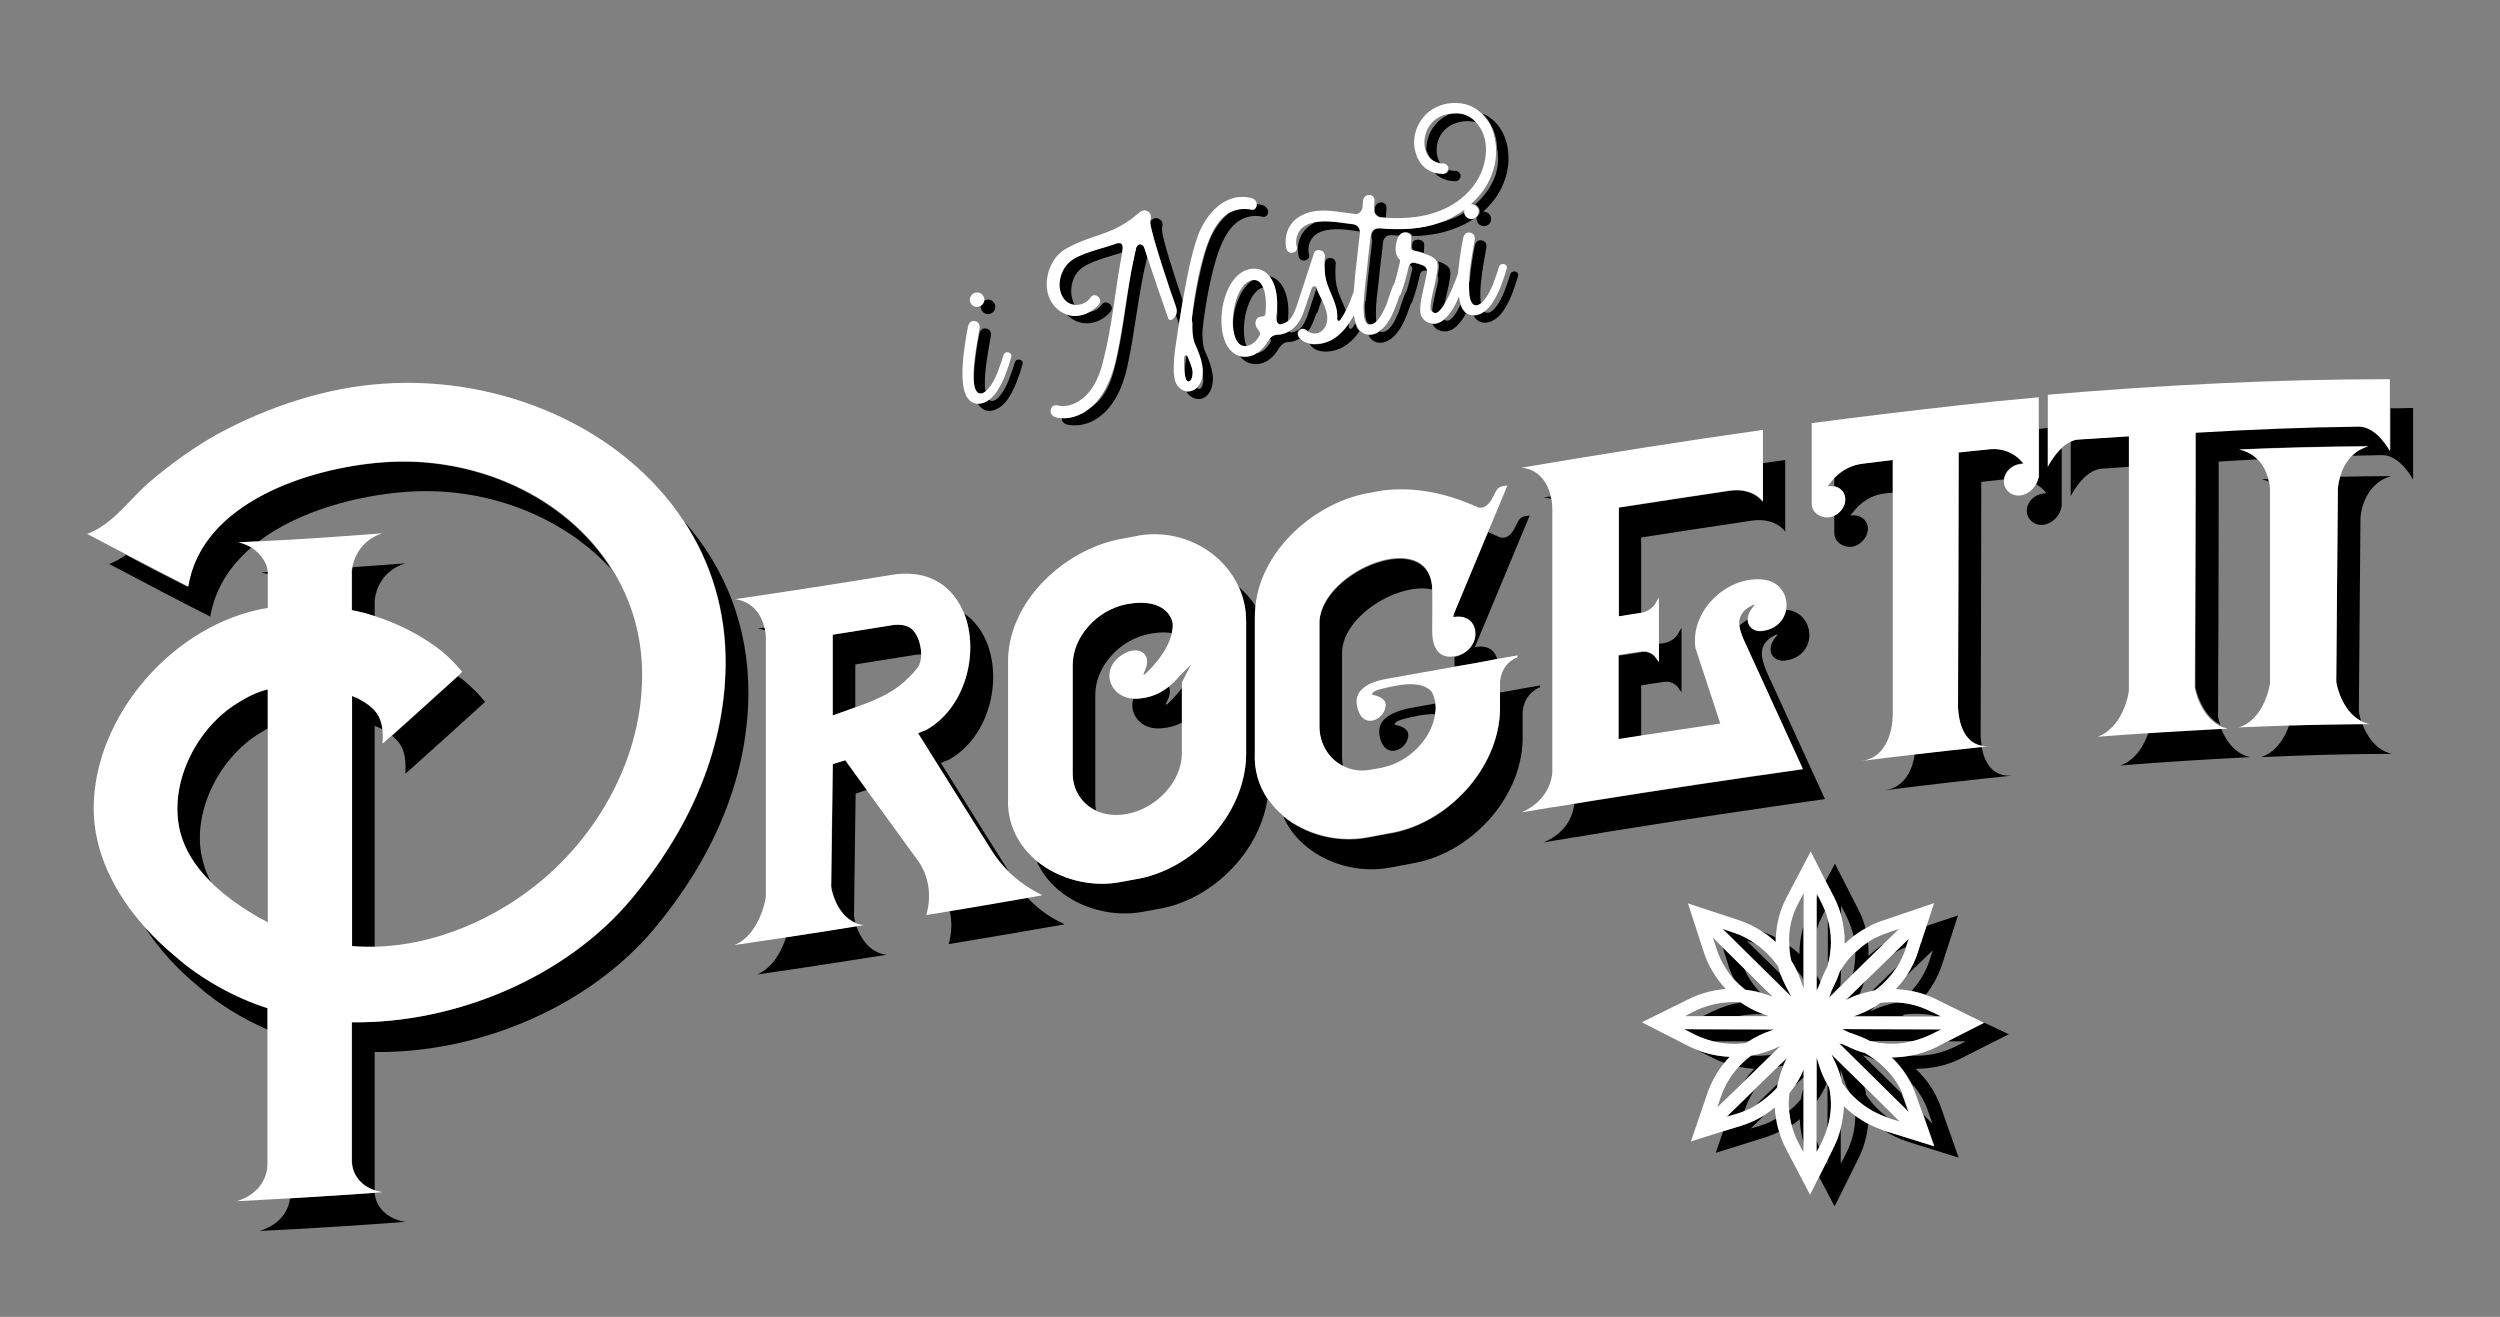 <?xml version="1.0" encoding="utf-8"?>
<!-- Generator: Adobe Illustrator 22.0.1, SVG Export Plug-In . SVG Version: 6.00 Build 0)  -->
<svg version="1.1" id="Layer_1" xmlns="http://www.w3.org/2000/svg" xmlns:xlink="http://www.w3.org/1999/xlink" x="0px" y="0px"
	 viewBox="0 0 774 407.7" enable-background="new 0 0 774 407.7" xml:space="preserve">
<rect x="0" y="0" width="774" height="407.7" fill="#808080" stroke="none"/>
<g>
	<g>
		<path d="M545.3,348.4l-3.3,1l4.2-4.1c-2.2,1.4-4.6,2.5-7.1,3.2l-5.6,1.7l-2.3,6.7l15.4-4.8c1.5-0.5,3-1.1,4.4-1.8
			c-0.4-1.3-0.7-2.7-1-4.1C548.5,347.2,547,347.9,545.3,348.4z"/>
		<path d="M553.1,305.7c-0.7-1.3-1.3-2.7-1.8-4.1l-10.5-10.3l2.8,0.9c-2.1-1.5-4.4-2.7-6.9-3.5l-3.3-1.1l21.3,21L553.1,305.7z"/>
		<path d="M555.9,300c0.8,0.9,1.6,1.8,2.2,2.8c0.1,0.3,0.1,0.5,0.2,0.7l0-16.6c-0.8,2.8-1.2,5.6-1.2,8.5c-1-1-2.2-1.9-3.3-2.7
			c0.1,1.6,0.3,3.2,0.6,4.8C555,298.4,555.4,299.2,555.9,300z"/>
		<path d="M588.9,314.6c0.2-0.2,0.5-0.3,0.7-0.5c3.3-0.4,6.6-0.3,9.8,0.5l1.6,0l-3.6-1.7c-3.1-1.5-6.4-2.3-9.7-2.6
			c-2.9,0.5-5.7,1.4-8.4,2.7l-0.5,0.3l2-2c-2.2,1.3-4.5,2.4-7,3.2L588.9,314.6z"/>
		<path d="M549.7,290.2c-1.3-0.7-2.7-1.2-4.1-1.7c1.5,1,2.8,2.1,4.1,3.2C549.6,291.3,549.7,290.8,549.7,290.2z"/>
		<path d="M577.2,336.5l-10.3-10.1l0.8,1.7c1,1.9,1.7,3.8,2.2,5.8l0-2.8l0.9,2.9c0.5,1.6,1.1,3.1,1.9,4.5c3.2,3.6,7.3,6.3,12,7.7
			l0.2,0.1c-2.8-2-5.3-4.5-7.2-7.4C577.7,338,577.4,337.2,577.2,336.5z"/>
		<path d="M565,281.9c-0.3-0.7-0.6-1.4-0.9-2l-1.3-2.6l-0.3,0.5l0,9.8c0.5-1.5,1.1-2.9,1.8-4.3L565,281.9z"/>
		<path d="M587.2,299.4l-7.6,7.4c0.3-0.1,0.6-0.1,0.9-0.2C583.2,304.7,585.4,302.2,587.2,299.4z"/>
		<path d="M571.7,356.8l-1.8,3.5l0-10.8c-0.5,1.9-1.2,3.7-2,5.4l-2.1,4.3l0,1.2l-0.3-0.6l-2.3,4.6l4.8,9.1l7.4-14.9
			c1.7-3.4,2.7-7.1,3-10.8c-1.4-0.7-2.8-1.6-4-2.5C574.4,349.3,573.5,353.2,571.7,356.8z"/>
		<path d="M570,283.8l0-3.4l1.6,3.1c1,2.1,1.8,4.2,2.3,6.4c1.2-0.9,2.4-1.7,3.7-2.4c-0.5-2-1.3-4-2.2-5.8l-7.3-14.3l-2.9,5.4
			l2.7,5.2C568.7,279.9,569.5,281.8,570,283.8z"/>
		<path d="M570,300.2c-0.1,0.2-0.3,0.4-0.4,0.6c-0.5,1.4-1,2.8-1.7,4.1l-1,1.9l-0.7,2l3.6-3.6L570,300.2z"/>
		<path d="M607.5,327.5l14.4-7.3l-7.6-3.6l-11.4,5.8l5.7,0l-3,1.5c-4.5,2.3-9.4,3.2-14.3,2.9c-1.8,0.3-3.7,0.5-5.5,0.5
			c0,0,0,0-0.1,0c2.5,2.4,4.5,5.1,6.1,8.1c2.3,2.5,4.1,5.5,5.2,8.8l1.3,3.7l-2.8-2.8l3.4,9.7l-15.4-4.8c-0.2-0.1-0.4-0.1-0.5-0.2
			c2.4,1.6,5.1,2.9,8,3.8l15.4,4.8l-5.5-15.6c-1.6-4.6-4.3-8.6-7.8-11.9c0,0,0,0,0.1,0C598.2,330.9,603.1,329.8,607.5,327.5z"/>
		<path d="M553.9,343.9c0.1,1.5,0.4,3,0.8,4.5c0.9-0.6,1.7-1.2,2.5-1.9c0.1,2.4,0.5,4.8,1.1,7.1l0-16.6c-0.3,1.1-0.6,2.3-0.8,3.4
			C556.4,341.7,555.2,342.9,553.9,343.9z"/>
		<path d="M573.6,301.7l9.8-9.6c-1.7,1.1-3.4,2.4-4.9,3.9c0-1.4,0-2.8-0.2-4.2c-1.4,0.9-2.7,1.9-3.9,3.1
			C574.4,297.1,574.2,299.5,573.6,301.7z"/>
		<path d="M579.1,327.5c0.5,0.2,1,0.5,1.5,0.7c-1-0.8-2.1-1.5-3.3-2.2c-2-0.5-3.9-1.3-5.7-2.2l-0.9-0.4l-1.4-0.4l21.5,21.3l-1.3-3.7
			c-0.3-0.7-0.6-1.5-0.9-2.2l-11.9-11.7l1.4,0.4L579.1,327.5z"/>
		<path d="M598.4,294.2l-1,3.1c-1.2,3.6-3.1,6.8-5.6,9.5c1.5,0.3,2.9,0.7,4.4,1.2c2.2-2.8,4-6,5.1-9.5l4.9-15.1l-9.8,3.3l-1.6,4.8
			l0.5-0.2l-0.7,0.7l-0.9,2.9c-0.8,2.5-2,4.9-3.4,7.1L598.4,294.2z"/>
		<path d="M563.5,304.3c0-0.1,0-0.1,0.1-0.2c-0.3-0.7-0.7-1.4-1.1-2l0,4.7l0.7-1.4L563.5,304.3z"/>
		<path d="M565.9,284.3l0,14.7C567.2,294.2,567.3,289.1,565.9,284.3z"/>
		<path d="M558.4,333.5l0-2.4c-0.7,1.7-1.6,3.3-2.6,4.9L558.4,333.5z"/>
		<path d="M541.5,322.4c2.1-1.3,4.3-2.4,6.7-3.2l1.1-0.4l-27.9-0.1l3.1,1.6c1.8,0.9,3.7,1.6,5.6,2.1L541.5,322.4z"/>
		<path d="M552,329.9c0.3-0.7,0.7-1.5,1-2.2l0.1-0.2l-2.9,2.8C550.9,330.2,551.5,330.1,552,329.9z"/>
		<path d="M571.8,309.4c1.3-0.6,2.6-1.2,3.9-1.6c0.5-1.1,0.9-2.2,1.3-3.3c0.3-0.4,0.5-0.8,0.8-1.3l-6.6,6.4L571.8,309.4z"/>
		<path d="M535.6,327.2c-3.6-0.1-7.2-0.9-10.5-2.3l5.1,2.6c1.2,0.6,2.5,1.2,3.8,1.6C534.4,328.5,535,327.8,535.6,327.2z"/>
		<path d="M562.4,356.7l0.8-1.5c-0.3-0.7-0.5-1.4-0.8-2.1L562.4,356.7z"/>
		<path d="M562.5,327.4l0,13.5c1.2-1.7,2.3-3.6,3.1-5.5c-0.9-1.6-1.6-3.3-2.2-5.1L562.5,327.4z"/>
		<path d="M535.1,345.6l2.7-0.8c0.8-0.2,1.5-0.5,2.2-0.8l0.3-0.7c0.7-2.1,1.7-4.1,2.9-5.9l-7.9,7.7L535.1,345.6z"/>
		<path d="M590.9,290.5l-4.9,4.8c1.3-0.8,2.6-1.5,4.1-2.1L590.9,290.5z"/>
		<path d="M550.1,336.8c0.1-0.4,0.2-0.8,0.2-1.2l-6.7,6.5C546,340.7,548.2,338.9,550.1,336.8z"/>
		<path d="M545.8,314c-2.5-0.9-4.8-2.2-6.9-3.6c-0.1,0-0.1,0-0.2,0c-2.9,0.5-5.7,1.4-8.4,2.7l-3.1,1.5l10.9,0
			C540.7,314.1,543.2,313.9,545.8,314z"/>
		<path d="M548.1,326.6c-1.9,0.3-3.8,0.3-5.8,0.2c0,0-0.1,0-0.1,0c-1.4,1-2.7,2.2-3.9,3.5c1.6,0.3,3.2,0.5,4.8,0.6
			c-1.1,1.2-2.2,2.5-3.1,3.9l8.8-8.6C548.5,326.3,548.3,326.4,548.1,326.6z"/>
		<path d="M566.4,336.7c-0.2-0.3-0.4-0.7-0.6-1l0,13.3C567,345,567.2,340.8,566.4,336.7z"/>
		<path d="M547.4,314.7l0.2,0l-0.1,0c-0.2-0.1-0.3-0.1-0.5-0.2C547.2,314.5,547.3,314.6,547.4,314.7z"/>
		<path d="M598.1,320.2l3-1.5l-30.7-0.1l2,1l1.7,0.6c1.7,0.6,3.3,1.2,4.9,2.1c0.1,0,0.2,0,0.2,0l13.2,0
			C594.3,321.9,596.3,321.2,598.1,320.2z"/>
		<path d="M536.8,303c1.1,1.2,2.3,2.4,3.7,3.4c1.5,0.2,2.9,0.5,4.4,0.8c-2.1-2.2-3.8-4.7-5-7.5l-6.6-6.5l1.7,5.3
			C535.4,300.1,536.1,301.6,536.8,303z"/>
	</g>
	<path fill="#FFFFFF" d="M599.3,309.3c-1-0.5-2-0.9-3.1-1.3c-1.4-0.5-2.9-0.9-4.4-1.2c-1.6-0.3-3.2-0.5-4.8-0.6
		c1.2-1.3,2.4-2.8,3.4-4.3c1.4-2.2,2.6-4.6,3.4-7.1l0.9-2.9l0.2-0.5l1.6-4.8l2.3-7l-15.9,5.4c-1.9,0.6-3.6,1.4-5.3,2.4
		c-1.3,0.7-2.5,1.5-3.7,2.4c-1,0.8-1.9,1.6-2.8,2.4c0.1-2.9-0.3-5.7-1-8.5c-0.5-2-1.3-4-2.2-5.8l-2.7-5.2l-4.6-9.1l-7.4,14.1
		c-2.1,3.9-3.2,8.2-3.4,12.5c0,0.5,0,1,0,1.5c-1.3-1.2-2.6-2.3-4.1-3.2c-2.3-1.6-4.9-2.8-7.6-3.7l-15.5-5.1l4.9,15.1
		c1.4,4.3,3.8,8.2,6.8,11.4c-3.9,0.3-7.8,1.3-11.4,3.1l-14.6,7.2l14.3,7.3c0.8,0.4,1.6,0.8,2.4,1.1c3.4,1.4,6.9,2.1,10.5,2.3
		c-0.6,0.6-1.1,1.3-1.7,1.9c-2.2,2.7-3.9,5.8-5.1,9.1l-5.2,15.2l9.8-3.1l5.6-1.7c2.5-0.8,4.9-1.9,7.1-3.2c1.2-0.8,2.4-1.6,3.5-2.5
		c0,1.2,0.2,2.4,0.4,3.6c0.2,1.4,0.5,2.8,1,4.1c0.5,1.8,1.2,3.5,2.1,5.2l7.4,14.1l2.7-5.4l2.3-4.6l0.3-0.6l2.1-4.3
		c0.9-1.7,1.5-3.6,2-5.4c0.6-2.3,1-4.7,1.1-7.1c1,1,2.2,2,3.4,2.9c1.3,0.9,2.6,1.8,4,2.5c1.5,0.8,3,1.4,4.6,2
		c0.2,0.1,0.4,0.1,0.5,0.2l15.4,4.8l-3.4-9.7l-2.1-5.9c-0.5-1.3-1-2.6-1.6-3.8c-1.6-3-3.6-5.8-6.1-8.1c0,0,0,0,0.1,0
		c1.8,0,3.7-0.2,5.5-0.5c3-0.5,6-1.5,8.7-2.9l2.9-1.5l11.4-5.8l0.1,0L599.3,309.3z M582.1,310.5c1.8-0.2,3.7-0.3,5.6-0.1
		c3.4,0.2,6.7,1.1,9.7,2.6l3.6,1.7l-1.6,0l-10.5,0l-15.1,0c2.5-0.8,4.8-1.9,7-3.2C581.3,311.1,581.7,310.8,582.1,310.5z
		 M580.5,306.6c-0.3,0.1-0.6,0.1-0.9,0.2c-1.3,0.3-2.6,0.6-3.8,1c-1.3,0.4-2.7,1-3.9,1.6l-0.5,0.3l6.6-6.4l8.1-7.9l4.9-4.8l-0.9,2.7
		l-0.1,0.4c-0.7,2-1.6,4-2.7,5.8C585.4,302.2,583.2,304.7,580.5,306.6z M567.9,304.9c0.7-1.3,1.2-2.7,1.7-4.1
		c0.1-0.2,0.3-0.4,0.4-0.6c1.2-2,2.7-3.8,4.4-5.4c1.2-1.1,2.5-2.2,3.9-3.1c1.8-1.2,3.8-2.1,5.8-2.8l3.8-1.3l-4.6,4.5l-9.8,9.6
		l-3.6,3.6l-3.6,3.6l0.7-2L567.9,304.9z M562.5,276.7l0.3,0.5l1.3,2.6c0.3,0.7,0.6,1.4,0.9,2c0.3,0.8,0.6,1.6,0.8,2.5
		c1.4,4.8,1.4,9.9,0,14.7c0,0.1,0,0.1,0,0.2c-0.9,1.6-1.6,3.2-2.2,4.9c0,0.1,0,0.1-0.1,0.2l-0.4,1l-0.7,1.4l0-4.7l0-14.5l0-9.8
		L562.5,276.7z M553.1,305.7l1.5,2.9l-21.3-21l3.3,1.1c2.5,0.8,4.8,2,6.9,3.5c2.7,1.9,5.1,4.3,7,7c0.2,0.8,0.5,1.6,0.7,2.4
		C551.8,303,552.4,304.4,553.1,305.7z M556.8,279.6l1.6-3.1l0,10.4l0,16.6l0,2.5l-0.8-2.3c-0.5-1.3-1-2.6-1.6-3.8
		c-0.4-0.9-0.9-1.7-1.4-2.5c-0.4-1.6-0.6-3.2-0.6-4.8C553.6,288.2,554.6,283.7,556.8,279.6z M531.4,293.6l-1.1-3.3l2.9,2.9l6.6,6.5
		l9,8.9c-1.3-0.5-2.6-1-4-1.3c-1.4-0.4-2.9-0.7-4.4-0.8c-1.3-1-2.6-2.2-3.7-3.4C534.4,300.3,532.5,297.2,531.4,293.6z M524.7,313
		c4.4-2.1,9.2-3,14-2.7c0.1,0,0.1,0,0.2,0c2.1,1.5,4.4,2.7,6.9,3.6c0.4,0.2,0.8,0.3,1.3,0.5c0.2,0.1,0.3,0.1,0.5,0.2l0.1,0l-0.2,0
		l-9.2,0l-10.9,0l-5.7,0L524.7,313z M524.5,320.2l-3.1-1.6l27.9,0.1l-1.1,0.4c-2.4,0.8-4.6,1.9-6.7,3.2c-0.3,0.2-0.6,0.4-0.9,0.6
		c-3.5,0.5-7.1,0.3-10.5-0.6C528.2,321.8,526.3,321.1,524.5,320.2z M531.7,342.8l1.1-3.3c1.2-3.4,3.1-6.6,5.5-9.2
		c1.2-1.3,2.5-2.5,3.9-3.5c0,0,0.1,0,0.1,0c3-0.5,6-1.5,8.7-2.9l0.1,0l-2.4,2.4l-8.8,8.6L531.7,342.8z M543.6,342.2
		c-1.1,0.7-2.3,1.3-3.6,1.8c-0.7,0.3-1.5,0.6-2.2,0.8l-2.7,0.8l-0.6,0.2l0.8-0.8l7.9-7.7l7.2-7l2.9-2.8l-0.1,0.2
		c-0.4,0.7-0.7,1.5-1,2.2c-0.8,1.8-1.4,3.7-1.8,5.7c-0.1,0.4-0.2,0.8-0.2,1.2C548.2,338.9,546,340.7,543.6,342.2z M558.3,356.7
		l-1.5-2.9c-0.9-1.7-1.6-3.6-2.1-5.4c-0.4-1.5-0.6-3-0.8-4.5c-0.2-1.8-0.1-3.6,0.1-5.4c0.6-0.8,1.2-1.7,1.8-2.5
		c1-1.5,1.9-3.2,2.6-4.9l0,2.4l0,3.6l0,16.6L558.3,356.7z M565.8,349c-0.4,1.4-1,2.8-1.6,4.2l-1,2l-0.8,1.5l0-3.7l0-12.2l0-13.5
		l0.9,2.9c0.6,1.8,1.3,3.5,2.2,5.1c0.1,0.1,0.2,0.3,0.2,0.4c0.2,0.3,0.4,0.7,0.6,1C567.2,340.8,567,345,565.8,349z M584.8,346.1
		c-4.7-1.5-8.8-4.2-12-7.7c-0.9-1-1.7-2.1-2.5-3.2c-0.1-0.4-0.2-0.9-0.3-1.3c-0.5-2-1.3-4-2.2-5.8l-0.8-1.7l10.3,10.1l10.8,10.7
		l-3-0.9L584.8,346.1z M589.6,340.5l1.3,3.7L569.4,323l1.4,0.4l0.9,0.4c1.8,0.9,3.7,1.7,5.7,2.2c1.1,0.6,2.2,1.4,3.3,2.2
		c3.5,2.7,6.4,6.1,8.2,10.1C589.1,339.1,589.3,339.8,589.6,340.5z M579.1,322.3c-0.1,0-0.2,0-0.2,0c-1.5-0.8-3.2-1.5-4.9-2.1
		l-1.7-0.6l-2-1l30.7,0.1l-3,1.5c-1.9,0.9-3.8,1.6-5.8,2.1C588,323.4,583.4,323.4,579.1,322.3z"/>
</g>
<g>
	<g>
		<path d="M77.8,169.5c-1.1-0.7-2.5-1.3-4-1.6c2.1-0.1,4.2-0.2,6.3-0.3c12.8-9.7,31.1-14.2,45.3-15.3c24.2-1.9,48.5,7.1,63.9,24
			c-14.2-22.7-42.6-35.3-70.9-33.1c-22.7,1.7-56,12.4-60.3,38.5c-6.4-3.2-12.8-6.5-19.1-9.9c-1.6,1.1-3.3,2.1-5.2,2.8
			c10.4,5.5,20.8,11,31.3,16.3C66.6,182.1,71.3,175.1,77.8,169.5z"/>
		<path d="M82.9,177.3c0-0.1,0-0.1,0-0.2c-0.7,0-1.4,0.1-2,0.1c0.7,0.2,1.4,0.4,2.1,0.6C82.9,177.6,82.9,177.5,82.9,177.3z"/>
		<path d="M224.7,206c-0.3,27.4-12.2,52.1-29.2,72.4c-20.4,24.3-54.4,38.5-86.5,38.1c0,14.3,0,28.7,0,43c0,2.8,1.6,7.1,7,9
			c0-14.3,0-28.5,0-42.8c32.1,0.4,66.2-13.9,86.5-38.1c17-20.3,28.9-45,29.2-72.4c0.2-21.4-7.4-39.6-19.8-53.7
			C220.1,174,224.9,188.9,224.7,206z"/>
		<path d="M111,216.4c-0.7-0.4-1.4-0.5-2-0.9c0,25.8,0,51.7,0,77.5c2.3,0.2,4.7,0.3,7,0.2c0-22.8,0-45.7,0-68.5
			c0.7,0.4,1.4,0.5,2,0.9c0.1,0.1,0.3,0.2,0.4,0.2C117.9,221.6,115.9,218.9,111,216.4z"/>
		<path d="M125.7,239.4c8.2-7.3,16.3-14.7,24.5-22.1c-1.8-2.2-3.9-4.3-6.1-6.2c-0.7-0.6-1.5-1.2-2.3-1.7
			c-6.8,6.1-13.6,12.3-20.4,18.4c3.5,2.8,4.4,6.1,4.1,11.4C125.5,239.4,125.7,239.4,125.7,239.4z"/>
		<path d="M125.5,174.4c-5.4,0.4-10.9,0.8-16.3,1.2c-0.1,0.5-0.1,0.8-0.2,1.1c0,4.9,0,7.4,0,12.3c2.3,0.4,4.6,1,7,1.8
			c0-1.4,0-3,0-4.9C116.2,183.8,117.5,176.9,125.5,174.4z"/>
		<path d="M116,369.3c-8.7,0.6-17.4,1.2-26.2,1.7c-0.4,3.3-2.5,7.9-9.4,10.1c15-0.7,30.1-1.7,45.1-2.8
			C118.5,377.1,116.2,372.5,116,369.3z"/>
		<path d="M82.9,312.2c-9.9-3.1-20.8-9.1-28.5-16c-3.4-2.8-6.6-5.8-9.6-9.2c4.5,7,10.3,13.2,16.6,18.4c6,5.3,13.8,10.1,21.5,13.4
			C82.9,316.6,82.9,314.4,82.9,312.2z"/>
		<path d="M80.4,227c0.8-0.5,1.7-1,2.5-1.5c0-4,0-8,0-12c-3.4,0.8-6.6,2.4-9.5,4.3c-12.4,7.7-20.4,23.7-18.1,37.5
			c1.2,6.9,5,12.9,10.1,17.9c-1.5-2.7-2.5-5.6-3.1-8.8C59.9,250.6,68,234.6,80.4,227z"/>
		<path d="M312.5,270.1c-7.1-11.3-14.2-22.6-21.2-33.9c0.7-0.3,1.4-0.6,2.5-1c16.2-9.1,18.3-35.9,4.8-45.2
			c4.6,11.9,0.5,29.1-11.8,36c-1.1,0.4-1.8,0.7-2.5,1c7.5,12.1,15.1,24.2,22.7,36.2C308.5,265.8,310.4,268.1,312.5,270.1z"/>
		<path d="M264.8,285.6c-0.3-1-0.4-1.8-0.4-2.1c0.2-12.6,0.3-25.2,0.5-37.8c1.5-0.5,2.2-0.7,3.6-1.2c-2.2-3.1-4.5-6.2-6.7-9.3
			c-1.5,0.5-2.3,0.7-3.9,1.2c-0.2,12.6-0.3,25.2-0.5,37.8C257.3,275.3,259.1,283.2,264.8,285.6z"/>
		<path d="M236.7,194.3c-0.7,0.1-1.4,0.2-2.1,0.3c0.8,0.1,1.6,0.3,2.3,0.6C236.9,194.9,236.8,194.6,236.7,194.3z"/>
		<path d="M285.2,202.6c0.1-3.5-1.5-7.5-4.1-8.6c-2-0.9-4.5-0.5-4.5-0.5c-7.5,1.2-11.3,1.8-18.8,3c0,10,0,15,0,25
			c1.4-0.5,4.1-1.4,7-2.5c0-4,0-7.9,0-13.3c7.5-1.2,11.3-1.8,18.8-3C283.6,202.7,284.2,202.6,285.2,202.6z"/>
		<path d="M318,277.8c-8,1.4-16,2.7-24,4.1c0.8,3.3,0.7,6.9-0.3,10.4c11.9-2,23.9-4,35.8-6.1c-0.1-0.1-0.1-0.1-0.2-0.2
			C324.9,284,321.1,281.2,318,277.8z"/>
		<path d="M265.1,286.7c-7.2,1.2-14.5,2.3-21.7,3.4c-1.2,3.7-3.8,9.4-9,11.6c13.4-1.9,26.7-4,40.1-6.1
			C269.1,295,266.3,290.1,265.1,286.7z"/>
		<path d="M339.3,250.9c-0.1-0.8-0.2-1.5-0.2-2.3c0-11.2,0-22.3,0-33.5c0-8.7,7.5-17.2,17-18.9c2.7-0.5,5-0.5,6.7-0.2
			c0.2-0.9,0.3-1.7,0.3-2.6c0-1.5-2-8.5-14-6.4c-9.5,1.7-17,10.2-17,18.9c0,11.2,0,22.3,0,33.5C332.1,244.6,334.9,248.8,339.3,250.9
			z"/>
		<path d="M361.9,212.6c-2.6,2.1-5.5,3.3-9.5,3.7c-0.5,0-1,0-1.5,0c-1.5,4.6,2.2,9.7,8.5,9.2c2.6-0.2,4.7-0.8,6.6-1.8
			c0-3.4,0-6.6,0-10.8c-1.7,2.3-3.5,4.1-4.6,5.1c-0.2,0.3-0.5,0.1-0.5-0.1C362.3,215.6,362.4,213.8,361.9,212.6z"/>
		<path d="M388.5,233c0-13.8,0-27.7,0-41.5c0-1.3,0-2.6,0.2-3.9c-1.4-2.2-3.2-4.2-5.2-5.9c1.5,3.2,2.3,6.8,2.3,10.7
			c0,13.8,0,27.7,0,41.5c-0.3,18.4-16.6,35.7-34.7,38.4c-1.7,0.3-2.6,0.5-4.3,0.8c-9,1.7-18.9-0.9-25.9-6.6
			c5.1,11.9,19.9,18.2,32.9,15.8c1.7-0.3,2.6-0.5,4.3-0.8c16.7-2.5,31.8-17.4,34.3-34.1C389.7,243.3,388.2,238.5,388.5,233z"/>
		<path d="M456.7,196.4c0,3.3-2.6,6.3-6.4,7c0,0.6,0,1.1,0,1.5c0,0.5,0,1,0.1,1.5c4.4-0.8,8.8-1.5,13.1-2.3
			c-0.6-2.8-3.1-4.4-6.4-3.8c-0.2,0-0.2,0-0.5,0.1c5.7-13.6,11.3-27.2,17-40.8c-0.5,0.1-0.8,0.1-1.4,0.2c-1.8,0.3-2.2,1.7-2.9,3
			c-0.6,1.2-2,4.2-4.8,3.6c-1.3-0.6-2.6-1.1-3.9-1.7c-3.5,8.4-7,16.8-10.5,25.2c0.1,0.4,0.1,0.7,0.1,1.1
			C454,190.6,456.7,192.8,456.7,196.4z"/>
		<path d="M464.4,219.8c-0.3,18.4-16.6,35.7-34.7,38.4c-1.3,0.2-1.9,0.3-3.2,0.6c-1.3,0.2-1.9,0.3-3.2,0.6c-9.1,1.7-19.1-0.9-26-6.6
			c5.2,11.9,20,18.3,33,15.8c1.3-0.2,1.9-0.3,3.2-0.6c1.3-0.2,1.9-0.3,3.2-0.6c18.1-2.7,34.4-20,34.7-38.4c0-3.3,0-5,0-8.3
			c0,0,0,0,0-0.2c0.5-6.2,5.4-7.7,5.4-7.7c0-0.3,0-0.4,0-0.6c-4.1,0.7-8.3,1.5-12.4,2.2C464.4,216.1,464.4,217.6,464.4,219.8z"/>
		<path d="M427,226.4c0,2.1,0.9,5,2.9,5.8c2.6,1.1,6.1-1.5,6.1-4.7c0-2.1-2.7-2.8-4.1-3.1c-0.3-0.1-0.2-1,2.3-1.7
			c3-0.8,6.8-1.7,10.1-1.6c0.1-0.7,0.2-1.3,0.2-2c0-0.5,0-0.9-0.1-1.3c-2.8,0.5-5.6,1-8.3,1.5C432,220.2,427,222.1,427,226.4z"/>
		<path d="M415.8,237.3c-0.2-1-0.3-2.1-0.3-3.1c0-10.9,0-21.7,0-32.6c0.7-11.4,17.9-21.4,27.9-19.1c0-0.1,0-0.2,0-0.2
			c-0.9-18.9-33.9-5.6-34.9,10.2c0,10.9,0,21.7,0,32.6C408.4,230.3,411.3,235,415.8,237.3z"/>
		<path d="M549.8,196.5c0.2-0.2,0.5,0.1,0.5,0.1c-4.3,4.6-1.4,8.5,2.5,7.9c10-1.4,9.3-14.1,1.1-15.6c-0.3-0.1-0.6-0.1-0.9-0.1
			c-0.5,3.1-2.8,5.9-7.3,6.6c-2.6,0.4-4.7-1.2-4.6-3.6c-0.9,0.6-1.8,1.2-2.6,1.9c0.1,1.4,0.6,2.9,1.3,4.5
			c6.1,13.3,12.2,26.7,18.3,40c-22,3.1-44,6.4-65.9,9.9c-1.9,0.3-3.4,0.6-4.8,0.8c-0.2,2.3-1.6,8.6-9.5,11.9
			c1.1-0.2,4.8-0.8,9.7-1.6c0.1,0,0.1,0,0.2,0c4.5-0.8,6.8-1.1,11.3-1.9c21.9-3.5,43.9-6.8,65.9-9.9c-6.1-13.3-12.2-26.7-18.3-40
			C545,202.9,544.3,199.2,549.8,196.5z"/>
		<path d="M480,153.7c-0.7,0.1-1.4,0.2-2.1,0.3c0.8,0.1,1.5,0.2,2.2,0.4C480.1,154.2,480.1,153.9,480,153.7z"/>
		<path d="M508.1,212.2c2.9-0.5,4.3-0.7,7.2-1.1c1.6-0.2,2.9,0.4,3.9,1.3c0.5,0.8,0.8,1.1,1.4,1.9c0-6.8,0-13.1,0-19.9
			c-0.5,0.7-0.7,1.1-1.1,1.9c-0.9,1.4-2.5,2.5-4.3,2.8c-0.6,0.1-1.1,0.2-1.6,0.2c0,1.9,0,3.8,0,5.8c-0.5-0.8-0.8-1.1-1.4-1.9
			c-0.9-0.9-2.3-1.6-3.9-1.3c-2.9,0.5-4.3,0.7-7.2,1.1c0,10.4,0,15.6,0,26c2.3-0.4,4.7-0.7,7-1.1C508.1,223,508.1,218.6,508.1,212.2
			z"/>
		<path d="M508.1,166.4c11.4-1.8,22.8-3.5,34.2-5.2c7.5-1.1,10.4,3.4,10.4,3.4c0-2.2,0-3.3,0-5.5c0-6.7,0-10,0-16.7
			c-2.3,0.3-4.7,0.7-7,1c0,1.9,0,4,0,6.5c0,2.2,0,3.3,0,5.5c0,0-2.9-4.5-10.4-3.4c-11.4,1.7-22.8,3.5-34.2,5.2c0,11.2,0,22.4,0,33.7
			c2.8-0.4,4.2-0.7,7-1.1C508.1,182,508.1,174.2,508.1,166.4z"/>
		<path d="M573.1,159.6c-0.2,0-0.2,0-0.2,0c0.3-0.4,0.4-0.6,0.7-0.9c2.3-3.1,5.7-5.4,9.7-5.9c1-0.1,1.9-0.2,2.7-0.3
			c0-3.4,0-6.7,0-10.1c-3.9,0.5-5.8,0.7-9.7,1.2c-3.3,0.4-6.2,2.1-8.4,4.4c0,0.9,0,1.7,0,2.5c2,0.4,3.4,2,3.4,4.1
			c0,2.1-1.5,4.1-3.4,5c0,1.6,0,3.3,0,5.1c0,0.2,0,0.4,0,0.4s0,0,0,0.2c0.2,2.5,2.6,4.2,5.2,4c2.6-0.2,5.2-2.8,5.2-5.6
			C578.3,161.1,576,159.2,573.1,159.6z"/>
		<path d="M634,144.5c0-4.8,0-8.3,0-12c-0.9,0.1-1.8,0.2-2.7,0.3c0,4.1,0,8,0,13.4c0,0.4,0,0.8,0,1.3c-0.2,0.8-0.5,1.6-0.9,2.4
			c0.9,0.6,1.8,1.2,2.5,2c0.3,0.3,0.4,0.5,0.7,0.8c-0.2,0-0.5,0-0.9,0.1c-2.9,0.3-5.2,2.6-5.2,5.4c0,3,3.2,5.2,6.3,4
			c2.5-0.9,4.1-3.1,4.5-5.5c0-0.4,0-0.8,0-1.3c0-6.9,0-11.2,0-16.7C635.7,141.2,634,144.5,634,144.5z"/>
		<path d="M616.1,139c-3.9,0.4-5.8,0.6-9.7,1c-0.1,26.2-0.2,52.4-0.2,78.6c0,0.6,0,10.9,7.3,12.2c-0.2-1.6-0.3-2.8-0.3-3
			c0.1-26.2,0.2-52.4,0.2-78.6c2.9-0.3,4.7-0.5,7.1-0.8c0.2-2.5,2.4-4.6,5.2-4.9c0.5,0,0.7-0.1,0.9-0.1c-0.3-0.3-0.4-0.5-0.7-0.8
			C623.6,140.2,620,138.6,616.1,139z"/>
		<path d="M613.5,231.2c-6.9,0.7-13.8,1.5-20.7,2.3c-0.6,4.1-2.6,10.3-9.5,11.2c13.3-1.7,26.6-3.2,39.9-4.6
			C616.3,240.8,614.2,235.1,613.5,231.2z"/>
		<path d="M731.4,224.2c-7.6,0.1-15.1,0.2-22.7,0.4c-1.2,3.5-3.8,8.2-8.7,9.8c13.5-0.6,27-1,40.5-1
			C735.4,232.2,732.7,227.6,731.4,224.2z"/>
		<path d="M740.3,147.4c-5.3,0-10.6,0.1-15.8,0.2c-0.6,2-0.7,3.6-0.7,3.6c-0.2,19.9-0.3,39.8-0.5,59.7c0,0.8,1.6,9.2,7.7,12.3
			c-0.5-1.6-0.7-2.8-0.7-3.1c0.2-19.9,0.3-39.8,0.5-59.7C730.8,160.4,731.2,150,740.3,147.4z"/>
		<path d="M700.2,148.4c0.8,0.2,1.5,0.4,2.2,0.7c0-0.3-0.1-0.5-0.2-0.8C701.5,148.3,700.9,148.4,700.2,148.4z"/>
		<path d="M687.6,225.4c-7.5,0.4-14.9,0.8-22.4,1.3c-1.2,3.6-3.8,8.6-8.8,10.3c13.4-1.1,26.9-1.9,40.3-2.6
			C691.7,233.4,688.9,228.8,687.6,225.4z"/>
		<path d="M740.1,126.4c0,4,0,7.7,0,13c0,0-4.1-7.6-9.7-7.6c-16.8,0.2-33.7,0.9-50.5,1.9c0,6.7,0,10,0,16.7
			c-0.1,20.7-0.2,41.4-0.2,62.1c0,0.7,1.8,8.8,7.7,11.9c-0.5-1.4-0.7-2.4-0.7-2.7c0.1-20.7,0.2-41.4,0.2-62.1c0-6.7,0-10,0-16.7
			c4-0.2,8.1-0.5,12.1-0.7c-1.4-1.4-3.2-2.5-5.8-3.1c13.4-0.6,26.7-0.9,40.1-1c-2.2,0.6-3.9,1.7-5.2,3c3.1-0.1,6.2-0.1,9.3-0.2
			c5.7-0.1,9.7,7.6,9.7,7.6c0-8.9,0-13.3,0-22.2C744.7,126.4,742.4,126.4,740.1,126.4z"/>
		<path d="M659.2,143.3c0-3.2,0-6.1,0-8.3c-6.3,0.4-9.4,0.6-15.6,1c-0.9,0.1-1.7,0.3-2.5,0.7c0,5.7,0,10,0,16.9c0,0,3.9-8,9.5-8.5
			c3.5-0.2,6-0.4,8.6-0.6C659.2,144.2,659.2,143.7,659.2,143.3z"/>
	</g>
	<g>
		<path fill="#FFFFFF" d="M118.5,118.8c-17.7,1.2-35.4,7.1-51,15.5c-7.7,4.3-15,9.6-21.5,15.2c-6.1,5.3-10.9,12.7-19,15.8
			c4,2.1,8.1,4.3,12.2,6.4c6.3,3.3,12.7,6.6,19.1,9.9c4.2-26.2,37.6-36.8,60.3-38.5c28.3-2.2,56.7,10.4,70.9,33.1
			c5.9,9.4,9.4,20.6,9.3,33.2c-0.1,24-12.3,47.1-30.4,62.6c-14.1,12.1-33.3,20.7-52.4,21.1c-2.3,0-4.7,0-7-0.2c0-25.8,0-51.7,0-77.5
			c0.7,0.4,1.4,0.5,2,0.9c4.9,2.6,6.9,5.2,7.4,9.4c0.1,1.2,0.2,2.6,0,4.2c0,0.2,0.2,0.2,0.2,0.2c0.9-0.8,1.8-1.6,2.7-2.4
			c6.8-6.1,13.6-12.2,20.4-18.4c0.5-0.4,0.9-0.8,1.4-1.3c-1.8-2.2-3.9-4.3-6.1-6.2c-5.8-4.7-13.5-8.7-21.1-11.1
			c-2.4-0.8-4.7-1.4-7-1.8c0-4.9,0-7.4,0-12.3c0-0.3,0.1-0.7,0.2-1.1c0.6-2.8,2.5-8.2,9.3-10.4c-12.8,1-25.6,1.9-38.3,2.5
			c-2.1,0.1-4.2,0.2-6.3,0.3c1.5,0.3,2.8,0.9,4,1.6c3.2,2,5,5.2,5.1,7.5c0,0.1,0,0.1,0,0.2c0,0.2,0,0.3,0,0.5c0,4.1,0,6.3,0,10.5
			C53.7,193,29,221.8,29,250.3c0,13.5,6.5,26.3,15.7,36.6c3,3.3,6.2,6.4,9.6,9.2c7.8,6.9,18.6,12.9,28.5,16c0,2.2,0,4.4,0,6.6
			c0,13.9,0,27.8,0,41.7c0,3.2-1.6,9-9.5,11.5c5.5-0.3,10.9-0.6,16.4-0.9c8.7-0.5,17.5-1.1,26.2-1.7c0.8-0.1,1.7-0.1,2.5-0.2
			c-0.9-0.2-1.8-0.4-2.5-0.6c-5.4-1.9-7-6.2-7-9c0-14.3,0-28.7,0-43c32.1,0.4,66.2-13.9,86.5-38.1c17-20.3,28.9-45,29.2-72.4
			c0.2-17-4.6-32-12.8-44.5C192.7,132.2,154.9,116.2,118.5,118.8z M55.3,255.2c-2.3-13.8,5.7-29.8,18.1-37.5
			c2.9-1.8,6.1-3.5,9.5-4.3c0,4,0,8,0,12c0,20.1,0,40.1,0,60.2c-0.7-0.4-1.1-0.8-1.8-1c-5.5-3.1-11.2-6.9-15.8-11.5
			C60.3,268.2,56.4,262.2,55.3,255.2z"/>
		<path fill="#FFFFFF" d="M312.5,270.1c-2.1-2.1-4-4.4-5.6-6.9c-7.6-12.1-15.1-24.1-22.7-36.2c0.7-0.3,1.4-0.6,2.5-1
			c12.3-6.9,16.5-24.1,11.8-36c-3.2-8.1-10.4-13.8-22-12.1c-16.3,2.7-32.6,5.2-48.9,7.6c6.1,0.9,8.3,5.6,9.1,8.9
			c0.1,0.3,0.1,0.6,0.2,0.9c0.2,1,0.2,1.9,0.2,2.2c0,26.7,0,53.4,0,80.1c0,0.8-2,11.8-9.7,15c5.3-0.8,10.6-1.6,16-2.4
			c7.2-1.1,14.5-2.2,21.7-3.4c0.8-0.1,1.6-0.3,2.4-0.4c-1-0.1-1.9-0.3-2.8-0.7c-5.7-2.4-7.4-10.3-7.4-11.3
			c0.2-12.6,0.3-25.2,0.5-37.8c1.5-0.5,2.3-0.7,3.9-1.2c2.2,3.1,4.5,6.2,6.7,9.3c5.4,7.4,10.7,14.8,16.1,22.2
			c3.2,4.8,3.9,10.6,2.3,16.4c2.4-0.4,4.9-0.8,7.3-1.2c8-1.3,16-2.7,24-4.1c1.5-0.3,3-0.5,4.5-0.8c-0.1-0.1-0.1-0.1-0.2-0.2
			C318.6,275.1,315.3,272.8,312.5,270.1z M257.8,221.5c0-10,0-15,0-25c7.5-1.2,11.3-1.8,18.8-3c0,0,2.5-0.4,4.5,0.5
			c2.6,1.1,4.1,5.1,4.1,8.6c0,1.4-0.3,2.8-0.9,3.8c-1.4,1.9-2.7,3.2-4.5,4.8c-2.9,2.6-6.6,4.5-10,5.9c-1.6,0.7-3.4,1.3-5,1.9
			C261.9,220.1,259.2,221,257.8,221.5z"/>
		<path fill="#FFFFFF" d="M351.1,166.1c-1.7,0.3-2.6,0.5-4.3,0.8c-17.4,3.3-35.1,19.6-34.7,38.5c0,13.8,0,27.7,0,41.5
			c-0.4,8.2,3.2,14.9,8.8,19.6c6.9,5.7,16.8,8.3,25.9,6.6c1.7-0.3,2.6-0.5,4.3-0.8c18.1-2.7,34.3-19.9,34.7-38.4
			c0-13.8,0-27.7,0-41.5c0-3.9-0.8-7.5-2.3-10.7C378.2,169.9,364.3,163.1,351.1,166.1z M332.1,239.4c0-11.2,0-22.3,0-33.5
			c0-8.7,7.5-17.2,17-18.9c12-2.1,14,4.9,14,6.4c0,0.9-0.1,1.7-0.3,2.6c-1.3,5.8-6.3,10.9-8.3,12.7c-0.2,0.3-0.5,0.1-0.5-0.1
			c3.2-5.9-0.9-8.3-4.8-6.8c-9.2,4-6.3,14,1.6,14.5c0.5,0,1,0,1.5,0c4-0.3,6.9-1.6,9.5-3.7c1.2-0.9,2.3-2,3.4-3.3
			c1.4-1.4,2.2-2.2,3.6-3.6c-1.2,2.2-1.8,3.4-2.9,5.6c0,0.5,0,1,0,1.5c0,4.2,0,7.4,0,10.8c0,2.9,0,5.9,0,9.7c0,8.5-7.7,17-17,18.7
			c-3.7,0.7-7,0.2-9.8-1.1C334.9,248.8,332.1,244.6,332.1,239.4z"/>
		<path fill="#FFFFFF" d="M450.4,206.4c-7.1,1.3-14.2,2.5-21.3,3.8c-4.1,0.7-9.1,2.7-9.1,6.9c0,2.1,0.9,5,2.9,5.8
			c2.6,1.1,6.1-1.5,6.1-4.7c0-2.1-2.7-2.8-4.1-3.1c-0.3-0.1-0.2-1,2.3-1.7c5.2-1.3,12.7-3.1,16.1,0.8c0.5,1.1,0.9,2.2,1.1,3.6
			c0,0.4,0.1,0.8,0.1,1.3c0,0.7-0.1,1.3-0.2,2c-1.1,7.8-8.3,15-16.6,16.6c0,0-2,0.4-3.4,0.6c-3.2,0.6-6.1,0.1-8.5-1.2
			c-4.5-2.2-7.3-7-7.3-12.3c0-10.9,0-21.7,0-32.6c1-15.8,34-29,34.9-10.2c0,0.1,0,0.2,0,0.2c0.1,2.1,0,10.3,0,13.3
			c0,4.2,1.6,8.6,6.8,7.7c0.1,0,0.1,0,0.2,0c3.7-0.7,6.4-3.7,6.4-7c0-3.5-2.6-5.8-6.4-5.2c-0.1,0-0.1,0-0.2,0c-0.2,0-0.2,0-0.5,0.1
			c0.2-0.4,0.3-0.8,0.5-1.2c3.5-8.4,7-16.8,10.5-25.2c2-4.8,4-9.6,6-14.4c-0.5,0.1-0.8,0.1-1.4,0.2c-1.8,0.3-2.2,1.7-2.9,3
			c-0.6,1.2-2,4.2-4.8,3.6c-9.3-4.3-19.6-6.6-29.9-5.2c-1.7,0.3-2.6,0.5-4.3,0.8c-16.3,3-32.8,17.4-34.7,34.7
			c-0.1,1.3-0.2,2.6-0.2,3.9c0,13.8,0,27.7,0,41.5c-0.3,5.5,1.2,10.4,3.9,14.4c1.4,2,3,3.8,4.9,5.4c7,5.8,16.9,8.3,26,6.6
			c1.3-0.2,1.9-0.3,3.2-0.6c1.3-0.2,1.9-0.3,3.2-0.6c18.1-2.7,34.4-20,34.7-38.4c0-2.2,0-3.7,0-5.4c0-0.8,0-1.8,0-2.8c0,0,0,0,0-0.2
			c0.5-6.2,5.4-7.7,5.4-7.7c0-0.3,0-0.4,0-0.6c-2.1,0.4-4.2,0.7-6.3,1.1C459.1,204.9,454.8,205.7,450.4,206.4z"/>
		<path fill="#FFFFFF" d="M538.5,193.6c-0.2-2.5,0.7-4.6,4.2-6.3c0.2-0.2,0.5,0.1,0.5,0.1c-1.5,1.6-2.1,3-2.1,4.3
			c-0.1,2.4,2.1,4,4.6,3.6c4.4-0.6,6.7-3.5,7.3-6.6c0.7-3.9-1.6-8.2-6.1-9.1c-11-2.1-23.7,8.7-22,21c3.1,9.4,4.6,14,7.7,23.4
			c-8.2,1.2-16.3,2.5-24.5,3.7c-2.3,0.4-4.7,0.7-7,1.1c0-10.4,0-15.6,0-26c2.9-0.5,4.3-0.7,7.2-1.1c1.6-0.2,2.9,0.4,3.9,1.3
			c0.5,0.8,0.8,1.1,1.4,1.9c0-2,0-3.9,0-5.8c0-4.7,0-9.3,0-14.1c-0.5,0.7-0.7,1.1-1.1,1.9c-0.9,1.4-2.5,2.5-4.3,2.8c0,0,0,0,0,0
			c-2.8,0.4-4.2,0.7-7,1.1c0-11.2,0-22.4,0-33.7c11.4-1.8,22.8-3.5,34.2-5.2c7.5-1.1,10.4,3.4,10.4,3.4c0-2.2,0-3.3,0-5.5
			c0-2.5,0-4.6,0-6.5c0-3.2,0-6.1,0-10.2c-25,3.5-49.9,7.5-74.8,11.7c4.9,0.4,8,4,9.1,8.8c0.1,0.3,0.1,0.5,0.2,0.8
			c0.2,1,0.3,2.1,0.3,3.2c0,27,0,54.1,0,81.1c0,0,0.2,8.6-9.5,12.8c1.1-0.2,4.8-0.8,9.7-1.6c0.1,0,0.1,0,0.2,0
			c2.6-0.4,4.5-0.7,6.5-1.1c1.4-0.2,2.9-0.5,4.8-0.8c21.9-3.5,43.9-6.8,65.9-9.9c-6.1-13.3-12.2-26.7-18.3-40
			C539.2,196.5,538.7,195,538.5,193.6z"/>
		<path fill="#FFFFFF" d="M560.9,131c0,9.8,0,14.7,0,24.6c0,0.2,0,0.4,0,0.4s0,0,0,0.2c0.2,2.5,2.6,4.2,5.2,4
			c0.6-0.1,1.2-0.2,1.8-0.5c1.9-0.9,3.4-2.9,3.4-5c0-2.2-1.4-3.7-3.4-4.1c-0.6-0.1-1.2-0.1-1.8-0.1c-0.2,0-0.2,0-0.2,0
			c0.3-0.4,0.4-0.6,0.7-0.9c0.4-0.5,0.9-1.1,1.3-1.6c2.2-2.3,5.1-3.9,8.4-4.4c3.9-0.5,5.8-0.7,9.7-1.2c0,3.4,0,6.7,0,10.1
			c0,22.8,0,45.5,0,68.3c0,0.8,0.2,13.5-9.7,14.8c5.5-0.7,11-1.4,16.5-2c6.9-0.8,13.8-1.6,20.7-2.3c0.9-0.1,1.8-0.2,2.7-0.3
			c-1,0.1-1.9,0.1-2.7-0.1c-7.2-1.3-7.3-11.6-7.3-12.2c0.1-26.2,0.2-52.4,0.2-78.6c3.9-0.4,5.8-0.6,9.7-1c3.9-0.4,7.5,1.2,9.7,3.7
			c0.3,0.3,0.4,0.5,0.7,0.8c-0.2,0-0.5,0-0.9,0.1c-2.8,0.3-4.9,2.4-5.2,4.9c0,0.2,0,0.3,0,0.5c0,3,3.2,5.2,6.3,4
			c1.6-0.6,2.8-1.7,3.6-3.1c0.4-0.7,0.7-1.6,0.9-2.4c0-0.4,0-0.8,0-1.3c0-5.5,0-9.3,0-13.4c0-2.9,0-6,0-9.9c-10,0.9-15,1.4-24.9,2.5
			C591.2,127.2,576,129,560.9,131z"/>
		<path fill="#FFFFFF" d="M634,122.2c0,4.1,0,7.2,0,10.3c0,3.6,0,7.1,0,12c0,0,1.6-3.3,4.3-5.8c0.8-0.8,1.7-1.4,2.7-1.9
			c0.8-0.4,1.6-0.7,2.5-0.7c6.3-0.4,9.4-0.6,15.6-1c0,2.1,0,5.1,0,8.3c0,0.5,0,0.9,0,1.4c0,23,0,46,0,69c0,0.8-1.8,11.5-9.7,14.3
			c5.3-0.4,10.5-0.8,15.8-1.1c7.4-0.5,14.9-0.9,22.4-1.3c0.7,0,1.4-0.1,2.1-0.1c-0.9-0.2-1.8-0.5-2.5-0.9
			c-5.9-3.1-7.7-11.1-7.7-11.9c0.1-20.7,0.2-41.4,0.2-62.1c0-6.7,0-10,0-16.7c16.8-1,33.7-1.7,50.5-1.9c5.7-0.1,9.7,7.6,9.7,7.6
			c0-5.3,0-9,0-13c0-2.8,0-5.6,0-9.3C704.6,117.4,669.3,119.2,634,122.2z"/>
		<path fill="#FFFFFF" d="M723.3,210.9c0.2-19.9,0.3-39.8,0.5-59.7c0,0,0.1-1.5,0.7-3.6c0.6-2,1.6-4.4,3.6-6.4c1.3-1.3,3-2.4,5.2-3
			c-13.4,0.1-26.7,0.4-40.1,1c2.6,0.5,4.4,1.7,5.8,3.1c1.9,1.9,2.8,4.2,3.3,6.1c0.1,0.3,0.1,0.5,0.2,0.8c0.3,1.3,0.3,2.3,0.3,2.6
			c0,19.8,0,39.7,0,59.5c0,0.8-1.8,11.5-9.7,13.9c5.2-0.2,10.5-0.4,15.7-0.6c7.6-0.2,15.1-0.4,22.7-0.4c0.7,0,1.4,0,2.1,0
			c-0.9-0.2-1.7-0.5-2.5-0.9C724.9,220.1,723.3,211.7,723.3,210.9z"/>
	</g>
</g>
<g>
	<g>
		<path d="M305.1,121.2c-0.4-2.3-0.1-5.4,0.1-7.3c0.4-3.6,1.1-7.2,1.6-10.1c0.1-1.4-0.7-2-1.6-2.1c-1.1-0.2-1.8,0.7-2,1.7
			c-0.5,2.4-1.1,6.1-1.5,9.9c-0.1,1.6-0.3,3.7-0.2,5.7c0.1,0.8,0.3,1.4,0.6,1.9C302.9,122.2,304.1,122,305.1,121.2z"/>
		<path d="M314.2,112.2c-0.3,1-1,3.2-1.9,5.5c-0.8,1.9-1.7,3.7-2.8,4.9c-1,1.3-2.3,2-3.3,1.2c-1.1,0.8-2.3,1.2-3.4,1.2
			c0,0.1,0.1,0.2,0.1,0.2c2,3.2,5.8,2.3,8.4-0.7c1.4-1.7,2.5-3.9,3.4-6.1c0.8-2.1,1.5-4.2,1.9-5.7
			C317,111.3,314.7,110.7,314.2,112.2z"/>
		<path d="M306.3,97.2c1.2-0.2,2.1-1.4,1.8-2.6c-0.2-1.2-1.4-2.1-2.6-1.8c-0.3,0.1-0.6,0.2-0.9,0.4c-0.1,0.6-0.4,1-0.9,1.4
			c-0.1,0.3-0.1,0.6,0,0.9C304,96.6,305.1,97.5,306.3,97.2z"/>
		<path d="M359.9,69.8c0.2-1.4-0.9-2.2-2-2.3c-0.6,0-1.1,0.4-1.6,0.8c0,0.2-0.1,0.4-0.1,0.7c0.2,3.4,6.4,21.9,8,26.2
			c0.3,0.9,0.2,1.8-0.1,2.5c0.3,0.9,0.6,1.7,0.9,2.6c0.4-2.2,0.7-4.7,1.2-7.2c-2.4-7.1-6.3-19-6.4-21.7
			C359.7,70.7,359.8,70.2,359.9,69.8z"/>
		<path d="M351.7,76.6c-0.2,0.9-0.4,1.8-0.6,2.7c0,0,0,0,0,0.1c-2.4,11.6-3.1,23.2-6.1,34.7c-1.1,4.8-3.6,10.2-8.2,12.6
			c-0.6,0.4-1.2,0.8-1.8,1.2c-2,1.1-4.1,1.6-6.3,1.5c0,0.9,0.5,1.8,1.9,2.1c2.8,0.5,5.5,0,8-1.3c6-3.3,9-10.2,10.4-16.6
			c2.5-11.3,3.4-23,6.2-34.1c-0.3-0.9-0.6-1.9-0.9-2.8C353.7,75.2,352.2,75.2,351.7,76.6z"/>
		<path d="M332.7,94.3c-0.5-0.8-0.8-1.9-1-3c-0.3-2.6,0.5-5.8,2.5-7.7c2.7-2.6,8.8-4,13.1-5.4c0.1-0.4,0.1-0.8,0.2-1.2
			c0.2-1.6-0.5-2.2-1.9-1.8c-3.5,1.3-9.1,2.5-12.8,4.5c-2.2,1.5-3.9,4-4.7,6.7c-0.1,0.9-0.2,1.8-0.1,2.6
			C328.5,91.8,330,94.1,332.7,94.3z"/>
		<path d="M341.2,94.2c-0.9,1.3-2.3,2.2-3.9,2.4c-1.2,0.7-2.6,1.1-4,1.2c-1.1,0.1-2.1-0.1-3-0.4c1.7,1.8,4,2.8,6.6,2.7
			c2.7-0.2,5.2-1.5,6.9-3.6C345.3,94.7,342.4,92.6,341.2,94.2z"/>
		<path d="M368.1,118.1c0.7-0.1,1.3-1.7,1.1-3.4c-0.2-1.2-0.9-2.8-1.5-4.3c-0.1-0.2-0.3-0.3-0.4-0.4c-0.3,2.1-0.5,4-0.5,5.8
			C367,117.2,367.4,118.3,368.1,118.1z"/>
		<path d="M378.4,75.1c1.5-3.3,3.5-6,6.2-7.3c1.9-0.9,4.1-1.2,6.2-0.7c0.4,0.1,0.8,0.1,1.2-0.2c0.7-0.5,0.8-1.6,0.3-2.3
			c-0.4-0.7-1.1-1.1-1.9-1.2c-0.5-0.1-1-0.2-1.4-0.2c0,0.6-0.1,1.1-0.6,1.4c-0.3,0.3-0.8,0.3-1.2,0.2c-2-0.5-4.1-0.2-6.1,0.7
			c-0.4,0.3-0.7,0.5-1,0.8c-2.1,1.8-3.8,4.2-5.1,6.9c-2.7,5.7-4.7,16.9-6.1,25.7c0,0.3-0.1,0.7-0.1,1c-0.1,1.8,0,4.6,0.7,6.4
			c1.2,2.6,2.3,5.1,2.5,8c0,0.3,0,0.6,0,0.9c0.2,0.6,0.4,1.3,0.5,1.8c0.2,1.8-0.4,3.3-1.1,3.4c-0.4,0.1-0.7-0.2-0.9-0.7
			c-0.6,0.7-1.4,1.2-2.3,1.4c-0.3,0.1-0.5,0.1-0.8,0.1c0,0.1,0.1,0.2,0.1,0.3c0.8,1.3,2.6,2.3,4.2,2c3-0.6,4-4.2,3.8-6.9
			c-0.3-2.9-1.3-5.4-2.5-8c-0.7-1.8-0.8-4.6-0.7-6.4C373.1,94.6,375.2,82.1,378.4,75.1z"/>
		<path d="M440.2,82.1c-0.7-0.3-1.6-0.5-2.4-0.7c-0.4-0.1-0.9,0-1.3,0.4c0.1,0.1,0.1,0.3,0.2,0.4c0.6,0.6,0.7,0.4,0.4,1.7
			c-0.5,2.1-1,4.4-1.7,6.4c-0.1,0.1-0.2,0.2-0.3,0.4c-0.6,1.4-1.3,3.7-2.1,6c-1.2,2.9-2.6,5.5-4.5,6c-0.5,0.1-1,0.1-1.4-0.1
			c-0.5,0.4-1.1,0.7-1.6,0.9c-0.6,0.2-1.3,0.3-1.8,0.3c0,0,0,0,0,0.1c1.1,2,3.1,2.7,5.3,1.9c3-1.1,5.1-4.6,6.5-8.2
			c0.5-1.2,0.9-2.5,1.3-3.6c0.2-0.1,0.3-0.3,0.4-0.5c1-2.8,1.8-5.6,2.4-8.4c0.2-1.2,1.2-1.4,1.8-1.3c0.1,0,0.2,0.1,0.3,0.1
			C441.7,83.1,441.3,82.5,440.2,82.1z"/>
		<path d="M425,100.3c0.4-0.1,0.8-0.3,1.1-0.6c-0.3-3.3,0-6.5,0.4-9.7c0.3-2.4,0.6-5.3,0.9-8.2c0.3-2.3,0.6-4.7,0.8-6.9
			c0.2-1.2,1-2.2,2.7-2.1c0.9,0.1,1.8,0.1,2.6,0.2c0,0,0-0.1,0.1-0.1c1.1-1.6,3.3-1,3.7,0.2c0,0,0,0,0,0c5.4-0.1,10.8-1,16.1-3.7
			c1.1-0.5,2.1-1.2,3.1-1.8c-0.1,0-0.1,0.1-0.2,0.1c-1.2,0.2-2.4-0.6-2.6-1.9c0-0.1,0-0.1,0-0.2c-0.6,0.3-1.1,0.7-1.7,1
			c-1.9,1-3.8,1.7-5.8,2.2c-6.1,2.2-12.4,2.4-18.8,1.8c-1.7-0.1-2.5,0.9-2.7,2.1c0,0.2-0.1,0.5-0.1,0.7c0.2,0.4,0.2,0.9,0.2,1.4
			c-0.3,2.3-0.5,4.8-0.8,7.1c-0.4,3.2-0.7,6.3-0.9,8.6c-0.1,0.7-0.1,1.5-0.2,2.3c-0.1,0.3-0.2,0.5-0.3,0.8c-0.1,1.4,0,2.8,0.1,4.2
			c0.1,0.8,0.3,1.4,0.6,1.9C423.6,100.4,424.2,100.5,425,100.3z"/>
		<path d="M456.7,63.3c0.7,0.3,1.2,0.9,1.4,1.7c0.2,0.9-0.2,1.7-0.9,2.2c-0.1,0.3-0.1,0.6,0,0.9c0.2,1.2,1.3,2.1,2.6,1.9
			c1.2-0.2,2.1-1.4,1.8-2.6c-0.2-1.1-1.2-1.9-2.4-1.9c2.7-2.4,5-5.4,6.3-8.8c1.9-4.6,2.1-9.8,0.3-14.4c-1.2-3-3.4-5.6-6.3-6.9
			c-0.2-0.1-0.3-0.1-0.5-0.2c1.4,1.3,2.5,3,3.3,4.9c0.8,1.9,1.2,3.9,1.2,6c0.6,2.8,0.3,5.7-0.6,8.4
			C461.7,57.8,459.5,60.9,456.7,63.3z"/>
		<path d="M452.8,95.7c-0.3-0.4-0.5-0.9-0.6-1.4c-1.3,2.7-2.9,5.1-4.2,5c-0.3-0.1-0.6-0.2-0.9-0.4c-1,0.8-2.1,1.4-3.3,1.4
			c-0.1,0-0.2,0-0.3,0c0.6,1.4,2,2.3,3.9,2.3c2.7,0,4.8-2.6,6.5-5.6C453.5,96.6,453.1,96.2,452.8,95.7z"/>
		<path d="M450.3,52.9c-0.6,0-1.2-0.1-1.7-0.3c-0.2,0.7-0.8,1.2-1.5,1.2c-1,0-2.1-0.1-3-0.4c0.4,0.4,0.7,0.8,1.2,1.1
			c1.5,1.1,3.4,1.6,5.4,1.6c0.9,0,1.6-1,1.5-1.8C452.1,53.4,451.2,52.8,450.3,52.9z"/>
		<path d="M408.1,96.1l1.1-3.3c-0.6-1.2-1.2-2.4-1.6-3.6l-2.8,8.5c-0.6,1.6-1.3,3.2-2.5,4.2c-0.7,0.5-1.5,0.9-2.3,1
			c-0.4,0.1-0.7-0.1-0.9-0.3c-1.3,0.8-2.6,1.2-3.8,1.1c-1,0.1-1.5,0.4-2.1,1c0.2,0.3,0.4,0.7,0.1,1.3c-1,1.7-2.3,3-4,3.3
			c-0.1,0-0.2,0-0.3,0c-0.9,0.6-1.9,1-3,1.1c-0.8,0.1-1.5,0-2.1-0.1c1.3,1.7,3.2,2.6,5.6,2.4c2.8-0.3,5-2.3,6.6-5.1
			c0.8-1,1.4-1.6,2.6-1.7c1.2,0,2.4-0.3,3.7-1.1c-0.1-0.2-0.3-0.3-0.4-0.5c-1-1.7,0.7-3.3,2.2-2.2c0.2,0.2,0.5,0.4,0.7,0.5
			c1.2-1.5,1.9-3.4,2.6-5.5C407.9,96.9,408,96.4,408.1,96.1z"/>
		<path d="M437.3,75c0,0.4-0.1,0.8-0.1,1.2c0,0.4-0.2,1.2,0.9,1.4c0.7,0.1,1.7,0.4,2.7,0.7c0.1-1,0.2-2.3,0.1-3
			C440.5,74.2,438.4,73.6,437.3,75z"/>
		<path d="M458.5,93.9c-0.4-2.3-0.1-5.4,0.1-7.3c0.4-3.6,1.1-7.2,1.6-10.1c0.1-1.4-0.7-2-1.6-2.1c-1.1-0.2-1.8,0.7-2,1.7
			c-0.5,2.4-1.1,6.1-1.5,9.9c0,0.3-0.1,0.7-0.1,1.1c0,0.1,0,0.1-0.1,0.2c-0.1,0.2-0.1,0.4-0.2,0.7c-0.1,2.1,0.1,4.4,0.8,5.7
			C456.4,94.9,457.5,94.7,458.5,93.9z"/>
		<path d="M395.4,94.9c0.1,1.3,0.1,2.8-0.1,4.2c0,0.2,0,0.4-0.1,0.5c0.2,0.6,0.6,1,1.3,0.9c0.8-0.1,1.6-0.5,2.2-1
			c0.8-6.4-0.9-12.9-5.7-14C394.8,87.9,395.5,91.3,395.4,94.9z"/>
		<path d="M444.5,97c0.8,0.1,1.6-0.7,2.5-2c0.4-1.9,1-4.3,1.5-6.6c0.7-3.9,1.2-5.4-1.6-6.8c-0.4-0.2-1-0.5-1.7-0.7
			c0.5,1,0.3,2.4-0.1,4.5c0.4,0.8,0.1,1.8-0.1,2.7c-0.5,2.4-1.3,5.4-1.6,8C443.5,96.6,443.9,96.9,444.5,97z"/>
		<path d="M419.6,100.1c-0.3,0.5-0.6,1-0.9,1.4c-0.7,0.7-1.2,0.1-1.1-0.5c0-0.3,0-0.6,0-0.9c-1.4,2.1-3.1,3.9-5.2,5.1
			c-2,1.2-4.7,1.7-6.9,1.3c0,0.1,0.1,0.2,0.1,0.2c1.9,2.9,7,2.6,10.3,0.7c2-1.2,3.7-2.9,5-4.9c-0.3-0.3-0.6-0.7-0.9-1.1
			C420,101,419.8,100.5,419.6,100.1z"/>
		<path d="M385.9,107.1C386,107.1,386,107.1,385.9,107.1c-2.1-5.1,0.1-16.9,5.2-18.1c-0.6-1.5-1.5-2.4-2.8-2.4c-0.1,0-0.2,0-0.3,0
			c-3.8,2.4-6.1,8.3-6.3,13.9C381.8,104.5,383.2,107.5,385.9,107.1z"/>
		<path d="M419.1,69.5c-1-0.1-2-0.3-3-0.4c-2.8-0.4-6.1-0.8-9-0.2c-0.5,0.3-1,0.5-1.5,0.9c-3.1,2.1-4.4,6.1-3.5,9.7
			c0.5,1.9,3.6,1.3,3.2-0.6c-0.7-2.4,0.3-5.3,2.5-6.6c3.3-1.9,8.1-1.4,11.9-0.8c0.5,0.1,1,0.1,1.5,0.2
			C421,70.5,420.1,69.7,419.1,69.5z"/>
		<path d="M427.7,67.3c0.5,0,0.9,0.1,1.4,0.1c0-0.3,0-0.5,0-0.8l0.1-1.4c0.7-3.3-3.3-3.2-3.5-0.8c0,0.2,0,0.7-0.1,1.2
			C426,66.7,426.9,67.2,427.7,67.3z"/>
		<path d="M410.3,80.9l-0.2,0.5c0,1.2,0,2.3,0.1,3.4c0.4,4.9,4.1,9,3.8,13.7c0.1,0.3,0.1,0.6,0.2,0.9c0.2,0.2,0.5,0.1,0.8-0.2
			c0.7-0.9,1.2-1.9,1.7-2.9c-1-3-2.8-5.9-3.1-9.2c-0.2-1.5-0.2-3.1-0.1-5C414,79.6,410.8,79.2,410.3,80.9z"/>
		<path d="M467.6,84.9c-0.3,1-1,3.2-1.9,5.5c-0.8,1.9-1.7,3.7-2.8,4.9c-1,1.3-2.3,2-3.3,1.2c-1.1,0.8-2.3,1.2-3.4,1.2
			c0,0.1,0.1,0.2,0.1,0.2c2,3.2,5.8,2.3,8.4-0.7c1.4-1.7,2.5-3.9,3.4-6.1c0.8-2.1,1.5-4.2,1.9-5.7C470.4,84,468.1,83.4,467.6,84.9z"
			/>
		<path d="M445.9,50.6c-1.5-2.4-1.4-5.5-0.3-8c1-2.1,2.9-3.8,5.2-4.5c2-0.7,4.3-0.8,6.3-0.2c-0.7-0.8-1.6-1.4-2.5-1.9
			c-1.8-1-4-1-6-0.6c-1.7,0.8-3.2,1.9-4.3,3.3c-1.8,2.1-2.7,4.9-2.7,7.7c0.2,0.7,0.5,1.4,0.9,2C443.2,49.6,444.6,50.3,445.9,50.6z"
			/>
	</g>
	<g>
		<path fill="#FFFFFF" d="M302.8,95c0.4-0.1,0.7-0.2,1-0.4c0.4-0.3,0.8-0.8,0.9-1.4c0.1-0.3,0.1-0.5,0-0.8c-0.2-1.2-1.4-2.1-2.6-1.8
			c-1.2,0.2-2,1.4-1.8,2.6S301.6,95.2,302.8,95z"/>
		<path fill="#FFFFFF" d="M310.7,109.9c-0.3,1-1,3.2-1.9,5.5c-0.8,1.9-1.7,3.7-2.8,4.9c-0.3,0.3-0.6,0.6-0.9,0.9
			c-1,0.8-2.2,1-2.9-0.3c-0.3-0.5-0.5-1.2-0.6-1.9c-0.4-2.3-0.1-5.5,0.1-7.4c0.4-3.6,1.1-7.2,1.6-10.1c0.1-1.4-0.7-2-1.6-2.1
			c-1.1-0.2-1.8,0.7-2,1.7c-0.5,2.4-1.1,6.1-1.5,9.9c-0.3,3.5-0.6,9.1,1.2,12c0.9,1.4,2.1,2,3.4,2c1.1,0,2.3-0.4,3.4-1.2
			c0.6-0.4,1.1-0.9,1.6-1.5c1.4-1.7,2.5-3.9,3.4-6.1c0.8-2.1,1.5-4.2,1.9-5.7C313.4,109,311.2,108.4,310.7,109.9z"/>
		<path fill="#FFFFFF" d="M364,97.6c0.3-0.7,0.4-1.5,0.1-2.5c-1.6-4.3-7.8-22.8-8-26.2c0-0.2,0-0.4,0.1-0.7c0-0.3,0.1-0.5,0.1-0.8
			c0.2-1.4-0.9-2.2-2-2.3c-0.6,0-1.2,0.4-1.7,0.8c-8.3,7.3-14.3,6.3-22.9,11.3c-4.2,2.5-6.4,8.4-5.4,13.2c0.7,3.3,3,6,6,7
			c1,0.3,2,0.5,3,0.4c1.4-0.1,2.8-0.5,4-1.2c1.1-0.6,2.1-1.4,2.9-2.3c1.5-1.8-1.3-4-2.5-2.3c-1,1.5-2.5,2.3-4.3,2.4
			c-0.3,0-0.5,0-0.8,0c-2.6-0.3-4.2-2.5-4.5-5.2c-0.1-0.8-0.1-1.7,0.1-2.6c0.3-1.9,1.1-3.8,2.5-5.1c0.6-0.6,1.4-1.1,2.2-1.6
			c3.7-2,9.3-3.2,12.8-4.5c1.4-0.4,2,0.2,1.9,1.8c-0.1,0.4-0.1,0.8-0.2,1.2c-2.2,11.3-3,22.4-5.9,33.5c-1.1,4.9-3.7,10.5-8.4,12.8
			c-1.9,0.9-3.7,1.3-5.8,0.8c-2.1-0.6-3.2,3.2-0.1,3.8c0.6,0.1,1.1,0.2,1.6,0.2c2.2,0.1,4.3-0.5,6.3-1.5c0.6-0.3,1.2-0.7,1.8-1.2
			c4.8-3.6,7.3-9.7,8.6-15.4c2.4-10.6,3.3-21.5,5.7-32c0.2-0.9,0.4-1.8,0.6-2.7c0.5-1.4,2-1.4,2.5,0.1c0.3,1,0.6,1.9,0.9,2.8
			c2.1,6.4,4.2,12.4,6.5,19C362.1,99.6,363.4,99,364,97.6z"/>
		<path fill="#FFFFFF" d="M369,98.9c0.7-7.6,2.8-19.4,5.9-26c1.5-3.3,3.5-6,6.2-7.3c0,0,0.1,0,0.1,0c1.9-0.9,4.1-1.1,6.1-0.7
			c0.4,0.1,0.8,0.1,1.2-0.2c0.4-0.3,0.6-0.9,0.6-1.4c0-0.3-0.1-0.6-0.2-0.9c-0.4-0.7-1.1-1.1-1.9-1.2c-1.4-0.3-2.8-0.3-4.2-0.1
			c-2.2,0.4-4.3,1.5-6,3c-2.1,1.8-3.8,4.2-5.1,6.9c-2.3,4.9-4.1,14-5.5,22c-0.4,2.6-0.8,5-1.2,7.2c-0.2,1.2-0.4,2.4-0.5,3.4
			c-1.1,6.5-1.8,13-0.1,15.6c0.7,1.1,2,2,3.4,2c0.3,0,0.5,0,0.8-0.1c1-0.2,1.7-0.7,2.3-1.4c1-1.2,1.5-2.9,1.5-4.5c0-0.3,0-0.6,0-0.9
			c-0.3-2.9-1.3-5.4-2.5-8c-0.7-1.8-0.8-4.6-0.7-6.4C369,99.5,369,99.2,369,98.9z M369.2,114.7c0.2,1.8-0.4,3.3-1.1,3.4
			c-0.7,0.2-1.1-0.9-1.3-2.3c-0.3-1.9-0.2-4.3-0.2-5c0.1-0.7,0.4-1,0.7-0.8c0.1,0.1,0.3,0.2,0.4,0.4
			C368.3,111.9,369,113.5,369.2,114.7z"/>
		<path fill="#FFFFFF" d="M464.1,82.6c-0.3,1-1,3.2-1.9,5.5c-0.8,1.9-1.7,3.7-2.8,4.9c-0.3,0.3-0.6,0.6-0.9,0.9
			c-1,0.8-2.2,1-2.9-0.3c-0.7-1.2-0.8-3.5-0.8-5.7c0-1.4,0.2-2.7,0.2-3.7c0.4-3.6,1.1-7.2,1.6-10.1c0.1-1.4-0.7-2-1.6-2.1
			c-1.1-0.2-1.8,0.7-2,1.7c-0.5,2.4-1.1,6.1-1.5,9.9c0,0.3-0.1,0.7-0.1,1.1c0,0.1,0,0.1-0.1,0.2c-0.5,1.5-2.5,7-4.6,10
			c-0.9,1.3-1.7,2.1-2.5,2c-0.5-0.1-0.9-0.4-1.1-0.8c-0.1-0.1-0.1-0.3-0.2-0.5c-0.2-2,1-5.9,1.7-9.5c0-0.3,0.1-0.5,0.1-0.7
			c0.4-2.1,0.6-3.5,0.1-4.5c-0.3-0.6-0.9-1.1-1.8-1.6c-0.7-0.3-1.6-0.7-2.6-1c-1-0.3-2-0.6-2.7-0.7c-1-0.2-0.9-1-0.9-1.4
			c0-0.4,0.1-0.8,0.1-1.2c0.1-0.7,0.1-1.4,0-1.9c0,0,0,0,0,0c-0.4-1.2-2.6-1.8-3.7-0.2c0,0,0,0.1-0.1,0.1c-1,1.7-1.6,5.1-0.2,6.9
			c0.6,0.6,0.7,0.4,0.4,1.7c-0.5,2.1-1,4.4-1.7,6.4c-0.1,0.1-0.2,0.2-0.3,0.4c-0.6,1.4-1.3,3.7-2.1,6c-1,2.3-2.1,4.4-3.4,5.4
			c-0.4,0.3-0.7,0.5-1.1,0.6c-0.8,0.2-1.4,0.1-1.8-0.6c-0.3-0.5-0.5-1.1-0.6-1.9c-0.2-1.4-0.2-2.8-0.1-4.2c0.1-2,0.3-3.9,0.5-5.9
			c0.3-2.4,0.6-5.3,0.9-8.2c0.2-2,0.5-4.2,0.7-6.1c0-0.2,0.1-0.5,0.1-0.7c0.2-1.2,1-2.2,2.7-2.1c6.4,0.5,12.6,0.4,18.8-1.8
			c1.2-0.4,2.5-1,3.7-1.6c1.3-0.7,2.6-1.5,3.8-2.4c-0.1,0.3-0.1,0.5-0.1,0.8c0,0.1,0,0.1,0,0.2c0.2,1.2,1.3,2.1,2.6,1.9
			c0.1,0,0.2,0,0.2-0.1c0.3-0.1,0.5-0.2,0.8-0.4c0.6-0.5,1-1.3,0.9-2.2c-0.1-0.8-0.7-1.4-1.4-1.7c-0.3-0.1-0.7-0.2-1-0.2
			c2.7-2.4,5-5.4,6.3-8.8c1.1-2.7,1.6-5.6,1.5-8.4c-0.1-2-0.5-4.1-1.2-6c-0.7-1.8-1.9-3.5-3.3-4.9c-0.9-0.8-1.9-1.6-3-2.1
			c-2.7-1.3-5.9-1.4-8.7-0.7c-2.5,0.7-4.9,2.1-6.4,4.1c-2.6,3.1-3.5,7.5-2.2,11.2c0.5,1.8,1.6,3.5,3.1,4.6c0.7,0.5,1.5,0.9,2.3,1.2
			c1,0.3,2,0.4,3,0.4c0.7,0,1.3-0.6,1.5-1.2c0.1-0.2,0.1-0.4,0.1-0.6c-0.1-0.9-1-1.5-1.9-1.4c-0.3,0-0.5,0-0.8-0.1
			c-1.4-0.2-2.7-1-3.5-2.2c-0.4-0.6-0.7-1.3-0.9-2c-0.6-2-0.3-4.3,0.6-6.2c1-2.1,2.9-3.8,5.2-4.5c0.4-0.1,0.8-0.2,1.3-0.3
			c2-0.4,4.2-0.4,6,0.6c1,0.4,1.8,1.1,2.5,1.9c0.9,1,1.7,2.2,2.2,3.4c1.4,3.4,1.2,7.3,0,10.8c-1.7,5.3-6.1,9.8-11,12.2
			c-6.1,3.1-12.6,3.6-19.2,3.2c-0.5,0-0.9-0.1-1.4-0.1c-0.9-0.1-1.7-0.7-2-1.7c-0.1-0.4-0.1-0.8-0.1-1.3l0.1-1.4
			c0.7-3.3-3.3-3.2-3.5-0.8c0,0.4-0.1,1.2-0.2,2.3c-0.1,0.6-0.9,2.2-2.5,1.8c-1-0.1-2.1-0.3-3.1-0.4c-4.9-0.7-10.1-1.4-14.4,1.6
			c-3.1,2.1-4.4,6.1-3.5,9.7c0.5,1.9,3.6,1.3,3.2-0.6c-0.7-2.4,0.3-5.3,2.5-6.6c0.9-0.5,1.8-0.8,2.9-1.1c2.9-0.6,6.2-0.2,9,0.2
			c1,0.1,2,0.3,3,0.4c1.1,0.1,1.9,0.9,2.1,2.1c0,0.3,0.1,0.5,0,0.8c-0.3,2.3-0.5,4.8-0.8,7.1c-0.4,3.2-0.7,6.3-0.9,8.6
			c-0.1,0.7-0.1,1.5-0.2,2.3c-0.2,0.5-0.4,1-0.6,1.6c-0.5,1.5-1.1,2.9-1.8,4.2c-0.5,1-1.1,2-1.7,2.9c-0.4,0.4-0.7,0.4-0.8,0.2
			c-0.2-0.1-0.3-0.4-0.2-0.7c0-0.1,0-0.1,0-0.2c0.3-4.7-3.4-8.8-3.8-13.7c-0.1-1.1-0.2-2.2-0.1-3.4c0-0.5,0-1.1,0.1-1.6
			c0.2-2.5-3-2.8-3.4-1.2l-5.5,16.8c-0.6,1.6-1.3,3.2-2.5,4.2c0,0,0,0,0,0c-0.7,0.5-1.5,0.8-2.2,1c-0.6,0.1-1-0.3-1.3-0.9
			c-0.2-0.5-0.2-1-0.2-1.5c0.2-1.1,0.3-2.2,0.3-3.2c0.1-3.6-0.6-7-2.3-9.2c-1.3-1.6-3-2.6-5.3-2.4c-10.6,0.6-13.4,25-3.7,27.1
			c0.6,0.1,1.3,0.2,2.1,0.1c1.1-0.1,2.1-0.5,3-1.1c1.4-0.9,2.6-2.3,3.6-4c0.2-0.3,0.4-0.5,0.5-0.7c0.6-0.6,1.1-0.9,2.1-1
			c1.2,0,2.5-0.4,3.8-1.1c0.3-0.2,0.6-0.4,0.9-0.6c2.2-1.7,3.2-4.2,4.1-7c0.2-0.4,0.3-0.8,0.4-1.2l1.5-4.4c0.2-0.7,1.3-1,1.5-0.2
			c0,0,0,0,0,0c0.4,1.2,1,2.4,1.6,3.6c1.3,2.9,2.5,5.7,1.1,8.4c-1,2-3.2,2.8-5.2,1.6c-0.2-0.1-0.5-0.3-0.7-0.5
			c-1.5-1.1-3.3,0.5-2.2,2.2c0.1,0.2,0.2,0.3,0.4,0.5c0.7,0.8,1.8,1.3,3,1.5c2.2,0.4,4.9-0.2,6.9-1.3c2-1.2,3.8-3,5.2-5.1
			c0.5-0.8,1-1.6,1.5-2.4c0,0.2,0,0.4,0.1,0.6c0.1,0.7,0.2,1.3,0.4,1.8c0.2,0.5,0.3,1,0.6,1.4c0.2,0.4,0.5,0.8,0.9,1.1
			c0.7,0.7,1.6,1.1,2.6,1.1c0.6,0,1.2-0.1,1.8-0.3c0.6-0.2,1.1-0.5,1.6-0.9c2.2-1.5,3.7-4.4,4.8-7.3c0.5-1.2,0.9-2.5,1.3-3.6
			c0.2-0.1,0.3-0.3,0.4-0.5c1-2.8,1.8-5.5,2.4-8.4c0.1-0.4,0.3-0.7,0.5-0.9c0.4-0.4,0.9-0.5,1.3-0.4c0.8,0.2,1.6,0.4,2.4,0.7
			c1.1,0.4,1.4,1,1.5,1.7c0.1,0.6-0.2,1.4-0.3,2.1c-0.7,3.6-2.2,8.4-1.7,11.3c0.4,1.7,1.8,2.9,3.8,3.1c0.1,0,0.2,0,0.3,0
			c1.2,0,2.3-0.5,3.3-1.4c1.9-1.6,3.4-4.3,4.5-7c0.1,0.9,0.3,1.7,0.5,2.4c0.2,0.5,0.4,1,0.6,1.4c0.3,0.5,0.7,0.9,1,1.2
			c0.7,0.6,1.5,0.8,2.4,0.8c1.1,0,2.3-0.4,3.4-1.2c0.6-0.4,1.1-0.9,1.6-1.5c1.4-1.7,2.5-3.9,3.4-6.1c0.8-2.1,1.5-4.2,1.9-5.7
			C466.9,81.7,464.6,81.1,464.1,82.6z M391.8,96.9c-0.1,0.5,0,1-1.1,1.1c-0.4,0-0.7,0.1-1,0.2c-0.8,0.4-1.1,1.4-1,2.2
			c0.1,0.6,0.4,1.2,0.9,1.8c0.3,0.4,0.7,0.9,0.4,1.6c-0.9,1.7-2.3,3-3.9,3.3c0,0-0.1,0-0.1,0c-2.7,0.5-4.1-2.6-4.3-6.5
			c-0.3-5.8,2.1-13.5,6.3-13.9c0.1,0,0.2,0,0.3,0c1.3,0,2.2,0.9,2.8,2.4C391.9,91,392.1,93.9,391.8,96.9z"/>
	</g>
</g>
</svg>
